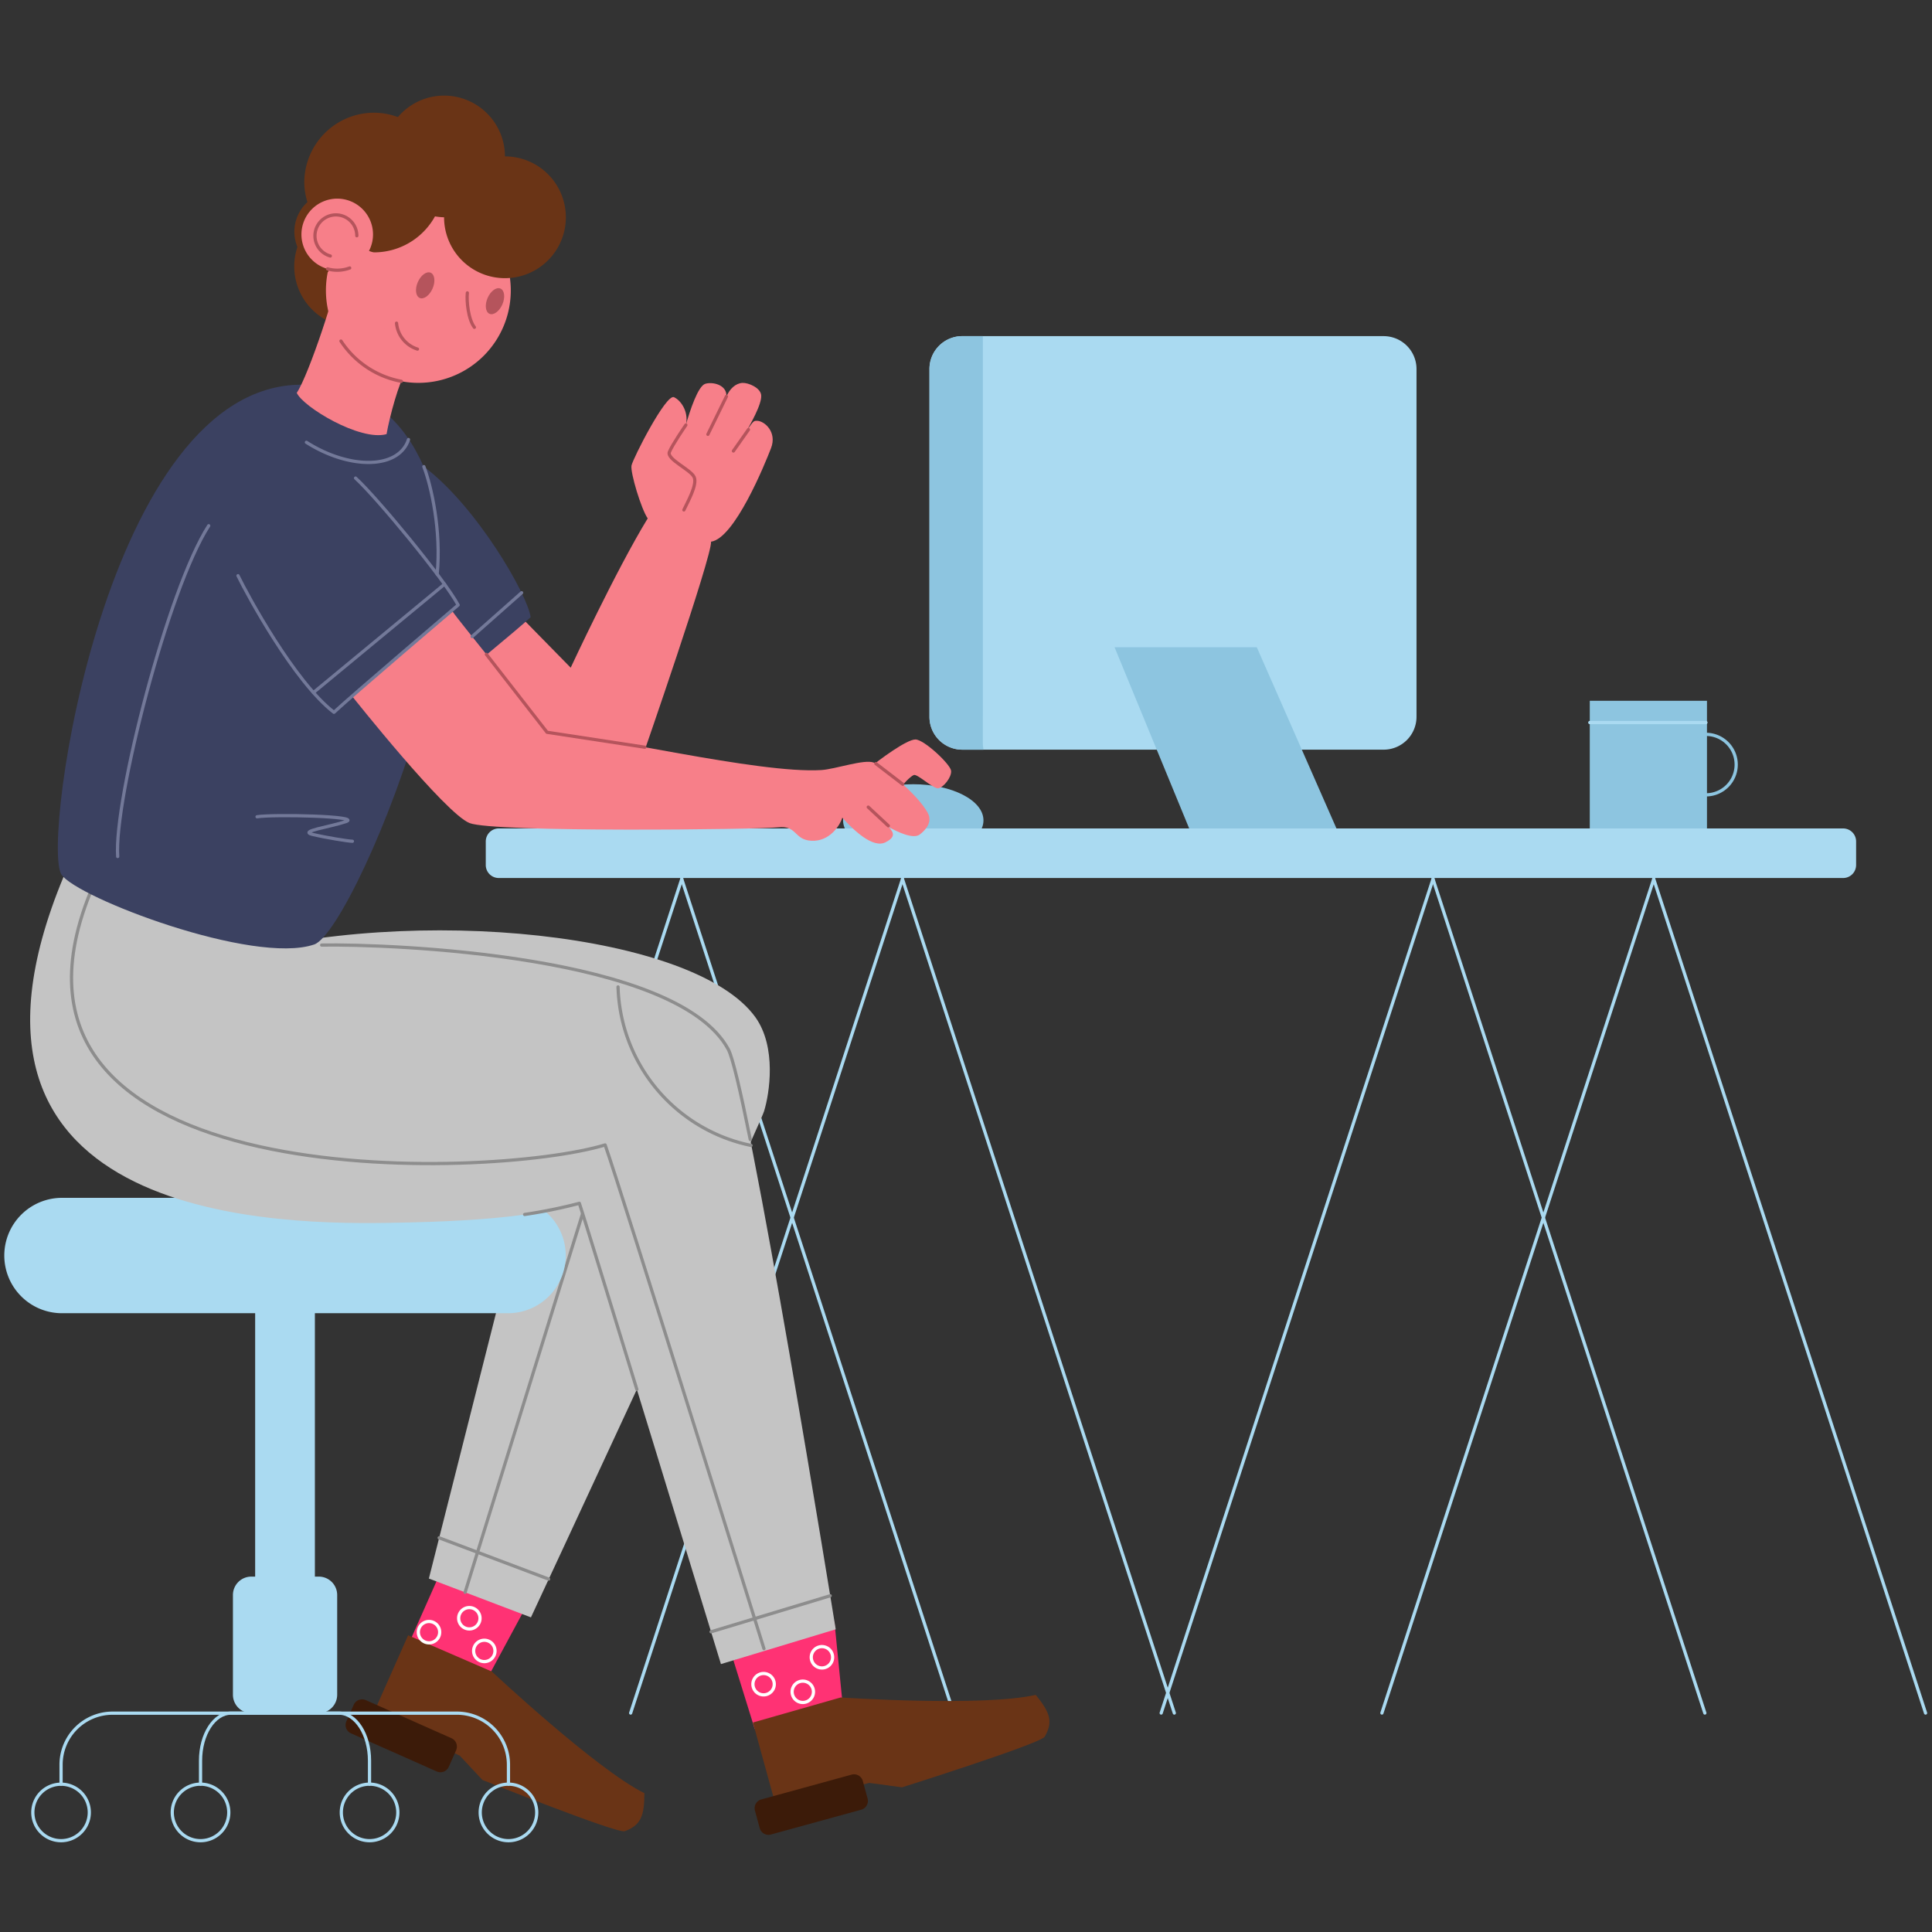 <svg id="Layer_1" data-name="Layer 1" xmlns="http://www.w3.org/2000/svg" viewBox="0 0 1200 1200"><rect x="0" y="0" width="1200" height="1200" fill="#333333" stroke="none"/><defs><style>.cls-1{fill:#8dc5e0;}.cls-1,.cls-10,.cls-11,.cls-14,.cls-2,.cls-3,.cls-5,.cls-7,.cls-8{fill-rule:evenodd;}.cls-2{fill:#ff3274;}.cls-3{fill:#aadaf1;}.cls-12,.cls-13,.cls-15,.cls-4,.cls-6,.cls-9{fill:none;stroke-linecap:round;stroke-linejoin:round;stroke-width:2px;}.cls-4{stroke:#aadaf1;}.cls-5{fill:#6a3416;}.cls-6{stroke:#fff;}.cls-7{fill:#3c1b09;}.cls-8{fill:#c4c4c4;}.cls-9{stroke:#8d8d8d;}.cls-10{fill:#f77f89;}.cls-11{fill:#3b4161;}.cls-12{stroke:#737999;}.cls-13{stroke:#b5545c;}.cls-14{fill:#b5545c;}.cls-15{stroke:#8dc5e0;}</style></defs><path class="cls-1" d="M523.65,509.55c0-12.4,19.53-22.45,43.6-22.45s43.6,10,43.6,22.45S591.33,532,567.25,532,523.65,521.94,523.65,509.55Z"/><path class="cls-2" d="M455.53,1031.24l13.22,42.61,54.9-12.54-5.38-54.17Z"/><path class="cls-3" d="M309.79,514.56h835a8.07,8.07,0,0,1,8.07,8.07v14.65a8.07,8.07,0,0,1-8.07,8.07h-835a8.07,8.07,0,0,1-8.07-8.07V522.63A8.08,8.08,0,0,1,309.79,514.56Z"/><path class="cls-4" d="M423.46,546l-168.84,518"/><path class="cls-4" d="M560.55,546l-168.84,518"/><path class="cls-4" d="M560.55,546l168.84,518"/><path class="cls-4" d="M423.46,546l168.84,518"/><path class="cls-2" d="M272.4,979.26l-17.78,40.09,49.15,21.14,21.89-40.59Z"/><path class="cls-5" d="M253.5,1015.71l52,22.52s64.84,60.75,94.75,75.55c-.09,13.49-1.75,19.75-12.19,23.6-4.64,1.72-88.43-31.83-88.43-31.83l-14.05-15.08-54.2-24.93Z"/><path class="cls-6" d="M284.89,1005.13a6.63,6.63,0,1,1,6.63,6.63A6.63,6.63,0,0,1,284.89,1005.13Z"/><path class="cls-6" d="M259.84,1013.77a6.63,6.63,0,1,1,6.63,6.63A6.63,6.63,0,0,1,259.84,1013.77Z"/><path class="cls-6" d="M294.19,1025.43a6.63,6.63,0,1,1,6.63,6.62A6.63,6.63,0,0,1,294.19,1025.43Z"/><path class="cls-7" d="M227.27,1056l53.06,23.6a5.68,5.68,0,0,1,3,7.46l-4.63,10.43a5.67,5.67,0,0,1-7.52,2.77l-53.06-23.6a5.66,5.66,0,0,1-3-7.45l4.63-10.42A5.68,5.68,0,0,1,227.27,1056Z"/><path class="cls-8" d="M137.53,595c120.85-34,294.22-15.19,331.61,36.75,13.36,18.54,8.83,47.56,5.42,58.49s-144.78,314.34-144.78,314.34l-63.4-24.12,62.3-246.35S122.52,599.18,137.53,595Z"/><path class="cls-9" d="M288.89,989l73-235.28"/><path class="cls-9" d="M272.76,955.16l68,25.64"/><path class="cls-5" d="M467.65,1069.89l54.5-15.56s88.66,5.9,121.17-1.62c8.49,10.5,11.17,16.39,5.54,26-2.51,4.25-88.57,31.43-88.57,31.43l-20.43-2.75-57.72,15.07Z"/><path class="cls-7" d="M472.89,1117.65l56-15.38a5.67,5.67,0,0,1,7,3.86l3,11a5.66,5.66,0,0,1-4,6.92l-56,15.38a5.66,5.66,0,0,1-7-3.87l-3-11A5.68,5.68,0,0,1,472.89,1117.65Z"/><path class="cls-6" d="M492,1050.81a6.63,6.63,0,1,1,6.63,6.63A6.63,6.63,0,0,1,492,1050.81Z"/><path class="cls-6" d="M503.89,1029.37a6.63,6.63,0,1,1,6.63,6.63A6.63,6.63,0,0,1,503.89,1029.37Z"/><path class="cls-6" d="M467.65,1046.08a6.63,6.63,0,1,1,6.63,6.63A6.63,6.63,0,0,1,467.65,1046.08Z"/><path class="cls-3" d="M38.5,744H315.56a35.83,35.83,0,0,1,35.83,35.83h0a35.83,35.83,0,0,1-35.83,35.83H38.5A35.83,35.83,0,0,1,2.67,779.81h0A35.83,35.83,0,0,1,38.5,744Z"/><path class="cls-3" d="M165.42,791.16h23.23a6.94,6.94,0,0,1,6.93,6.94v256.62a6.93,6.93,0,0,1-6.93,6.93H165.42a6.94,6.94,0,0,1-6.94-6.93V798.1A6.94,6.94,0,0,1,165.42,791.16Z"/><path class="cls-3" d="M156.08,979.26H198a11.42,11.42,0,0,1,11.43,11.42v62A11.42,11.42,0,0,1,198,1064.06h-41.9a11.42,11.42,0,0,1-11.42-11.42v-62A11.42,11.42,0,0,1,156.08,979.26Z"/><path class="cls-4" d="M37.93,1108.18v-12.1a32,32,0,0,1,32-32H177"/><path class="cls-4" d="M315.81,1108.18v-12.1a32,32,0,0,0-32-32H176.71"/><path class="cls-4" d="M124.56,1108.18v-14.6c0-16.3,8.48-29.52,18.95-29.52h67c10.47,0,19,13.22,19,29.52v14.6"/><path class="cls-4" d="M20.39,1125.74a17.54,17.54,0,1,1,17.54,17.54A17.55,17.55,0,0,1,20.39,1125.74Z"/><path class="cls-4" d="M107,1125.74a17.55,17.55,0,1,1,17.55,17.54A17.56,17.56,0,0,1,107,1125.74Z"/><path class="cls-4" d="M229.51,1108.18A17.55,17.55,0,1,1,212,1125.74a17.55,17.55,0,0,1,17.54-17.56"/><path class="cls-4" d="M298.27,1125.74a17.55,17.55,0,1,1,17.54,17.54A17.56,17.56,0,0,1,298.27,1125.74Z"/><path class="cls-8" d="M48.89,523.57c-110.55,230.92,112.6,237.14,190.87,236s98.91-7,120.1-12.16c6.77,20.5,87.93,286.18,87.93,286.18L519.08,1012s-54.5-337.5-66.79-360.31c-33.79-62.67-233.72-66.07-258.91-64.55S62.91,494.3,48.89,523.57Z"/><path class="cls-9" d="M55.79,555.13c-75.73,189,249.05,177.61,320.07,156C386.5,741.47,474.5,1024,474.5,1024"/><path class="cls-9" d="M466.46,711.44A103.51,103.51,0,0,1,383.88,613"/><path class="cls-9" d="M325.85,754.33a319.59,319.59,0,0,0,34-6.93c2.81,8.5,18.41,59.17,35.71,115.57"/><path class="cls-9" d="M466,707.75c-6-29.7-10.89-50.87-13.66-56C420.54,592.85,242.1,586.29,199.78,587"/><path class="cls-9" d="M515.65,991.16l-74,22.37"/><path class="cls-5" d="M182.76,165.49a37.81,37.81,0,1,1,37.81,37.81A37.8,37.8,0,0,1,182.76,165.49Z"/><path class="cls-10" d="M540.16,476.8c6.21-5.1,23.08-17.58,28.48-17.5s21.76,15.46,22.12,19.49-4.83,10.39-7.94,10.84-13.08-9.18-15.27-8.25-7,6-8.42,8.23S534,481.9,540.16,476.8Z"/><path class="cls-10" d="M317.11,376.61l37.36,38.1S382.71,354,402.3,322c-4-5.73-10.9-28.56-10.05-32.87s21.44-44.78,26.4-42.42,9.61,10.26,7.06,18.23c2.94-10.52,7.91-25.1,12.29-26.53s13.6.45,13.2,7.84c2.09-4.84,5.79-8.23,10-8.42,3.65-.16,11.09,3,11.59,7.57.62,5.74-7.58,19.47-8.58,21.42,3.82-5.22,3.79-5.52,6.1-5.45,4.61.16,12.42,7,8.61,16.94s-22.67,56.16-37.27,58.14c.68,9-42.84,134.26-42.84,134.26l-65.92-2.62-48-63.53Z"/><path class="cls-11" d="M187.24,238.93C66,239.08,25.46,523.58,38.15,543.17c9.27,14.31,119.26,56.38,157,43.46,13.32-4.56,47.93-75.65,67.53-147.39,20.91-17.15,60.45-49.63,66.91-55.89-1.78-13.76-33.61-69.13-66.51-93.66C251.66,263.73,230.55,238.93,187.24,238.93Z"/><path class="cls-10" d="M218.6,432.29s57.87,73,73.08,78.94,179.64,4,191.57,2.63,9.81,7.76,20.67,8.35c11.25.61,17.73-9.33,19.25-14.35,6.86,7.63,19,19.37,26.91,15.26,5.63-2.9,5.7-5.53,1.87-9.5,5.45,3.17,15.37,7.8,19.36,4.68,6.42-5,7-9.68,4.85-13.57-6.7-12-28.27-29.05-33.4-31.06-5.91-2.33-23.93,4.09-32.59,4.62-39.29,2.42-138.38-22-170.9-23.48-4.78-9.18-54.33-69.05-58.16-75C267.56,391.42,218.6,432.29,218.6,432.29Z"/><path class="cls-10" d="M202.44,180.4a57.41,57.41,0,1,1,57.4,57.4A57.4,57.4,0,0,1,202.44,180.4Z"/><path class="cls-10" d="M210.15,167.82c.24,8.93-18.45,65.37-25.83,76.17,3.73,8.64,39.37,30.28,55.78,25.66,1.86-10.94,7.94-33,11.71-37.85S209.9,158.89,210.15,167.82Z"/><path class="cls-5" d="M275.76,59.38a37.6,37.6,0,0,0-28.63,13.35A42.88,42.88,0,0,0,232.36,70,43.4,43.4,0,0,0,189,113.39a42.83,42.83,0,0,0,1.94,12.15,25.09,25.09,0,0,0-8.1,18.42,25.63,25.63,0,0,0,21,25c.29-1.4.28-2.38.74-4,1.24-4.27,19.82-12.07,21.85-10.67a14.49,14.49,0,0,0,5.47,2.4,4.35,4.35,0,0,0,.52.06,43.27,43.27,0,0,0,37.76-22.36,37.42,37.42,0,0,0,5.64.57,37.82,37.82,0,1,0,37.82-37.82A37.82,37.82,0,0,0,275.76,59.38Z"/><path class="cls-10" d="M187.23,145.6a22.23,22.23,0,1,1,22.23,22.24A22.23,22.23,0,0,1,187.23,145.6Z"/><path class="cls-12" d="M73.1,532c-2.39-35.31,31.32-166.45,56.54-205.47"/><path class="cls-12" d="M147.82,357.57c5.89,12.13,35,65.9,59.6,84.86,9.4-8.91,77.15-66.65,77.15-66.65-8.65-16.07-50.25-66.49-63.73-78.84"/><path class="cls-12" d="M194.66,430.16l81.44-67.3"/><path class="cls-12" d="M253.72,273a17.43,17.43,0,0,1-2.51,5c-9.67,13.5-36.94,12-60.9-3.28"/><path class="cls-12" d="M263.26,289.82c4.62,12,10.93,40,8.27,66.83"/><path class="cls-12" d="M293.25,395.37,324,368.15"/><path class="cls-12" d="M159.66,507.3c10.13-1.58,65.42-.44,55.2,3s-29.35,5.93-20.81,7.95,22.12,4.23,24.83,4.27"/><path class="cls-13" d="M290.28,181.91c-.56,5.07.55,16.39,4.37,21.39"/><path class="cls-14" d="M259.51,175.22c1.89-4.32,5.47-6.93,8-5.83s3.06,5.51,1.17,9.84-5.48,6.93-8,5.83S257.62,179.55,259.51,175.22Z"/><path class="cls-14" d="M302.86,185.06c1.89-4.32,5.47-6.93,8-5.82s3.05,5.51,1.17,9.83-5.48,6.94-8,5.83S301,189.39,302.86,185.06Z"/><path class="cls-13" d="M259.3,216.83a18.66,18.66,0,0,1-13-16.1"/><path class="cls-13" d="M249.27,236.83a57.45,57.45,0,0,1-37.5-25"/><path class="cls-13" d="M217.21,166.44a22.16,22.16,0,0,1-13.76.57"/><path class="cls-13" d="M205.16,159a13,13,0,1,1,16.47-12.56"/><path class="cls-13" d="M400.51,464.1l-60.73-9.27-37.68-48.4"/><path class="cls-13" d="M424.76,316.74c2.27-4.92,8.55-15.73,6.37-20.44s-17.2-11.07-15.36-15.58S426,264,426,264"/><path class="cls-13" d="M451.2,246.23l-11.52,23.55"/><path class="cls-13" d="M464.88,266.83l-9.35,13.29"/><path class="cls-13" d="M544,474.27l16.72,12.83"/><path class="cls-13" d="M551.76,512.92l-12.48-11.6"/><path class="cls-4" d="M890.07,546l-168.84,518"/><path class="cls-4" d="M1027.16,546l-168.84,518"/><path class="cls-4" d="M1027.16,546l168.84,518"/><path class="cls-4" d="M890.07,546l168.84,518"/><path class="cls-3" d="M597.72,208.78H859.39a20.43,20.43,0,0,1,20.43,20.43v216a20.43,20.43,0,0,1-20.43,20.42H597.72a20.43,20.43,0,0,1-20.43-20.42v-216A20.43,20.43,0,0,1,597.72,208.78Z"/><path class="cls-1" d="M597.74,208.76a20.42,20.42,0,0,0-20.42,20.42V445.23a20.42,20.42,0,0,0,20.42,20.42h13.11c-.1-1.24-.4-2.44-.4-3.71V208.76Z"/><path class="cls-1" d="M692.27,402h88.34L830.1,514.56H738.62Z"/><path class="cls-1" d="M987.44,435.27h72.79v79.29H987.44Z"/><path class="cls-15" d="M1040.82,474.92a18.78,18.78,0,1,1,18.78,18.77A18.78,18.78,0,0,1,1040.82,474.92Z"/><path class="cls-4" d="M987.44,448.78h72.16"/></svg>
